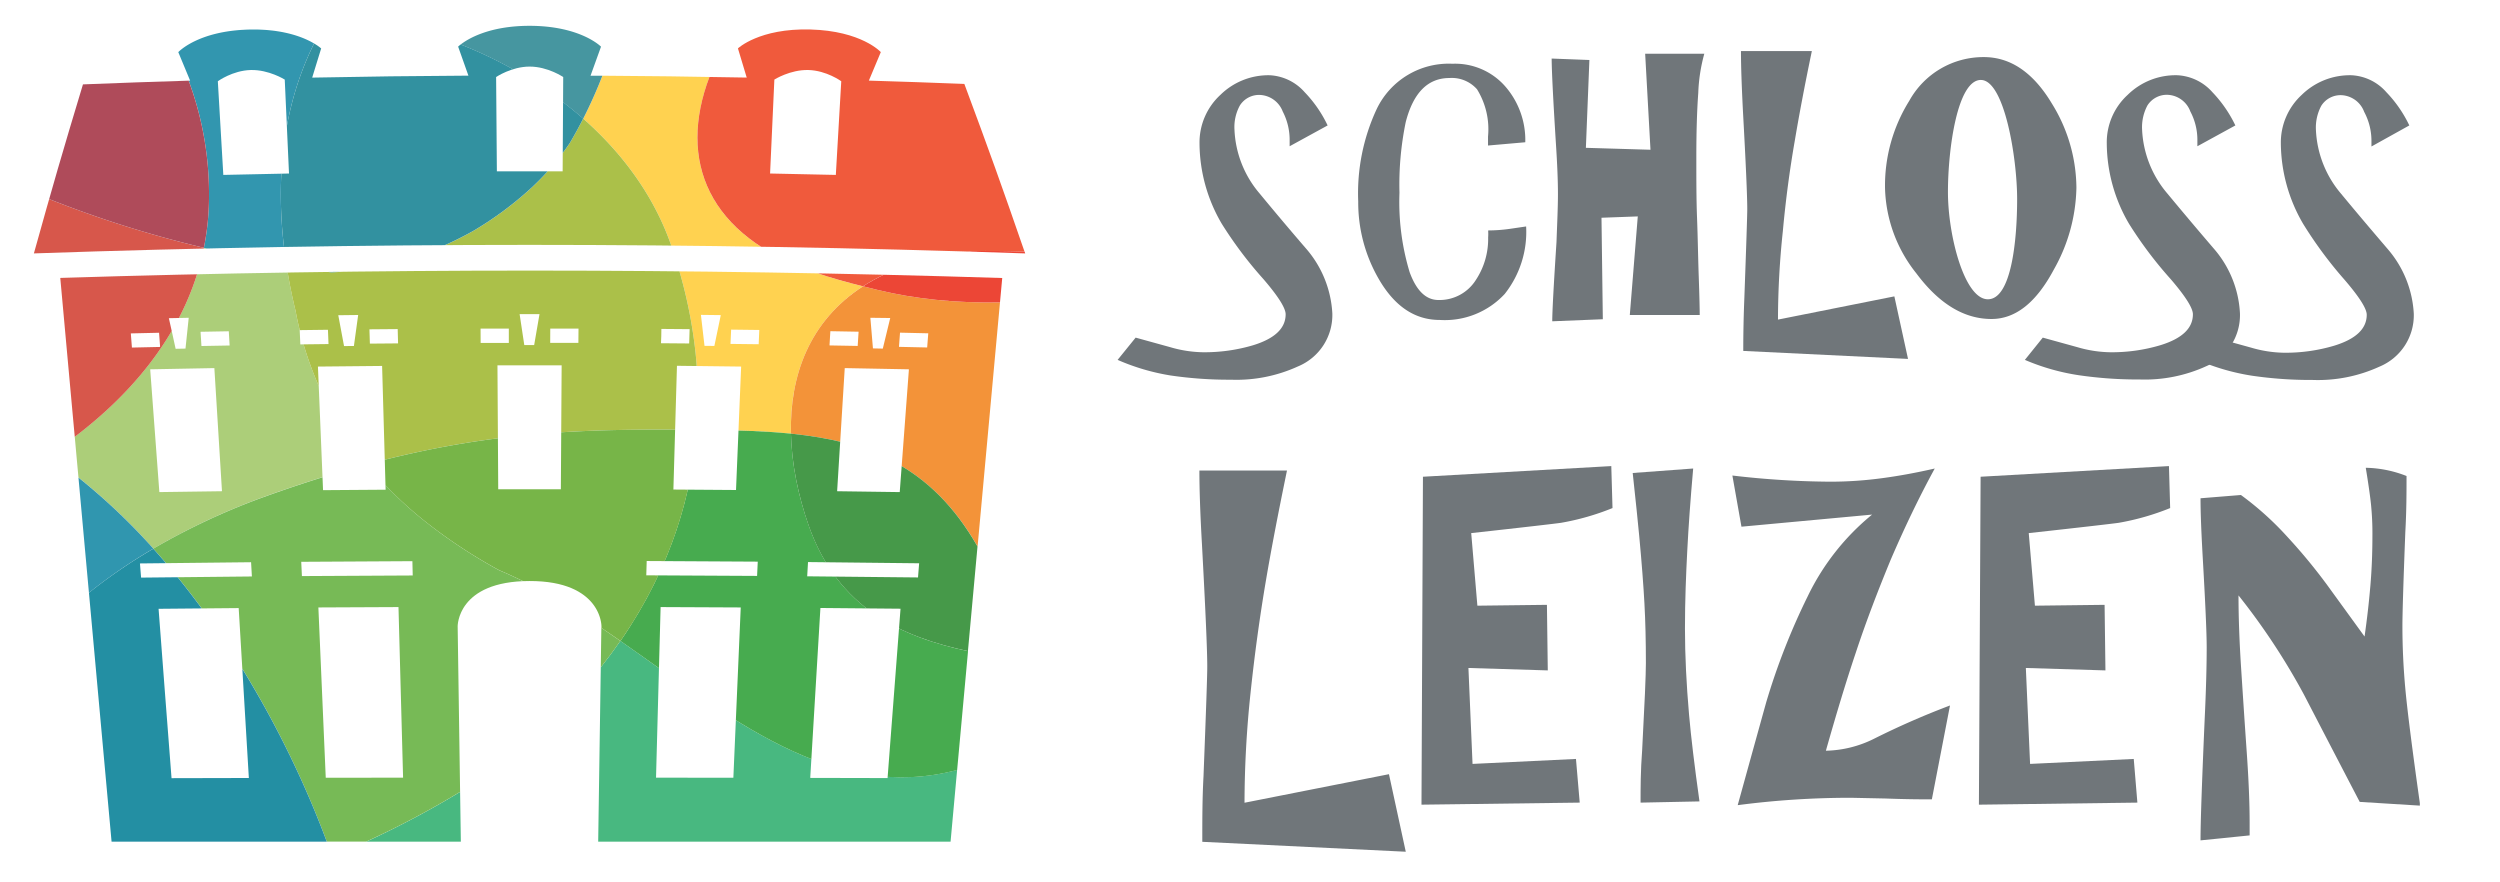 <svg xmlns="http://www.w3.org/2000/svg" xmlns:xlink="http://www.w3.org/1999/xlink" viewBox="0 0 291.4 102.76"><defs><style>.cls-1{fill:none;}.cls-2{fill:#ffd250;}.cls-3{fill:#f39339;}.cls-4{fill:#48b880;}.cls-5{fill:#47ab4f;}.cls-6{fill:#469949;}.cls-7{fill:#acce79;}.cls-8{fill:#abc049;}.cls-9{fill:#77ba56;}.cls-10{fill:#77b548;}.cls-11{fill:#4696a0;}.cls-12{fill:#3296af;}.cls-13{fill:#3291a0;}.cls-14{fill:#3096af;}.cls-15{fill:#238fa3;}.cls-16{fill:#d7574b;}.cls-17{fill:#af4b5a;}.cls-18{fill:#f05a3c;}.cls-19{fill:#ec4636;}.cls-20{clip-path:url(#clip-path);}.cls-21{fill:#70767a;}</style><clipPath id="clip-path"><path class="cls-1" d="M502.38,115.38c-11.84-34.27-18-51.45-30.81-85.9-19.37-.74-29.05-1.07-48.42-1.67,2.41-5.78,3.62-8.67,6.06-14.45,0,0-9.73-10.75-35.67-11.46s-36.74,9.59-36.74,9.58c1.79,5.92,2.68,8.88,4.45,14.79-31.65-.58-47.48-.78-79.13-1,2.11-5.88,3.17-8.83,5.31-14.71,0,0-10.28-10.56-36.22-10.58S215,10.6,215,10.58c2.1,5.88,3.14,8.83,5.21,14.71-31.66.2-47.5.4-79.16,1,1.81-5.91,2.72-8.87,4.55-14.79,0,0-10.82-10.26-36.75-9.58S73.17,13.38,73.17,13.36c2.4,5.78,3.59,8.67,6,14.45-21.73.68-32.59,1.06-54.3,1.91C14.49,64.06,9.52,81.19,0,115.38Q251.08,106.73,502.38,115.38ZM375.26,27.29s8-5.08,17.22-4.85,16.68,5.69,16.68,5.69L406.41,75.6c-13.32-.32-20-.46-33.32-.71C374,55.84,374.39,46.32,375.26,27.29ZM96,75.6,93.22,28.13s7.5-5.46,16.68-5.69,17.23,4.85,17.23,4.85c.86,19,1.3,28.55,2.16,47.6C116,75.14,109.3,75.28,96,75.6ZM234.25,26s7.78-5.3,17-5.3,17,5.3,17,5.3c-.12,19.12-.18,28.68-.29,47.8-13.34,0-20,0-33.33,0ZM13.37,127.8q13,142.44,26,285.7h177c-.64-43.63-1-65.45-1.61-109.09,0,0-.34-22.94,36.4-23s36.4,23,36.4,23c-.64,43.64-1,65.46-1.61,109.09H464.56q13.1-143.22,26.18-285.65Q252.14,120.35,13.37,127.8Zm171,25.93c.07,2.9.11,4.35.19,7.25-5.72,0-8.57.06-14.28.12-.09-2.9-.14-4.35-.23-7.25Zm-6.09,81.4c-12.69.08-19,.12-31.74.23-1-25.06-1.55-37.58-2.59-62.63,13-.15,19.51-.21,32.52-.32C177.17,197.49,177.53,210,178.25,235.13Zm-13.94-88.54c-.87,6.28-1.3,9.42-2.16,15.7l-5,.05c-1.16-6.26-1.75-9.38-2.92-15.63Zm-65.57,8.25c.17,2.88.26,4.32.43,7.21l-14.28.26c-.18-2.88-.28-4.32-.46-7.21ZM95.32,235.9c-12.7.16-19,.25-31.74.44-1.85-24.9-2.78-37.34-4.64-62.22,13-.27,19.51-.39,32.52-.62C93,198.45,93.77,210.93,95.32,235.9ZM78.47,148c-.66,6.25-1,9.37-1.64,15.62l-5,.1c-1.37-6.21-2-9.31-3.43-15.51Zm-29.35,7.92,14.32-.33c.2,2.88.31,4.32.52,7.19l-14.28.32C49.46,160.18,49.35,158.74,49.12,155.87Zm20.64,225.4c-2.63-34.34-4-51.51-6.57-85.83,16.24-.16,24.36-.24,40.6-.37l5.15,86.11ZM54.33,279.68c-.23-2.87-.35-4.31-.58-7.18,22.53-.28,33.79-.41,56.32-.62.17,2.89.25,4.33.41,7.22C88,279.3,76.79,279.42,54.33,279.68Zm80.38-125.42,14.31-.18c.12,2.89.17,4.34.29,7.24l-14.28.17C134.9,158.6,134.84,157.16,134.71,154.26Zm13.2,226.85c-1.5-34.53-2.25-51.79-3.74-86.31,16.24-.1,24.36-.13,40.6-.19.93,34.58,1.4,51.87,2.33,86.45ZM135.83,278.9c-.14-2.89-.2-4.34-.34-7.23,22.53-.16,33.8-.23,56.33-.32.07,2.9.1,4.35.17,7.25C169.53,278.69,158.29,278.75,135.83,278.9ZM354.48,381.11l-39.19-.05c.93-34.58,1.39-51.87,2.32-86.45,16.24.06,24.37.09,40.61.19C356.72,329.32,356,346.58,354.48,381.11Zm78.15.16-39.19-.09c2.06-34.45,3.1-51.67,5.16-86.11,16.24.14,24.36.21,40.6.37C436.57,329.76,435.26,346.93,432.63,381.27Zm6.31-225.73,14.32.33c-.23,2.87-.34,4.31-.56,7.18l-14.28-.32C438.63,159.86,438.73,158.42,438.94,155.54Zm4.51,18.58c-1.86,24.88-2.79,37.32-4.65,62.22-12.69-.19-19-.28-31.73-.44,1.54-25,2.31-37.45,3.86-62.4C423.94,173.73,430.44,173.85,443.45,174.12Zm-9.47-26c-1.51,6.2-2.26,9.3-3.76,15.5l-5-.1L423.91,148Zm-30.35,6.68,14.32.26c-.18,2.89-.28,4.33-.46,7.21l-14.28-.26C403.38,159.16,403.47,157.72,403.63,154.84Zm-11.32,117c22.53.21,33.8.34,56.32.62-.23,2.87-.34,4.31-.57,7.18-22.46-.26-33.69-.38-56.16-.58C392.06,276.21,392.15,274.77,392.31,271.88Zm-39-117.8,14.32.18c-.13,2.9-.19,4.34-.32,7.23l-14.28-.17C353.18,158.42,353.24,157,353.35,154.08Zm5.12,18.65-2.6,62.63c-12.69-.11-19-.15-31.74-.23.73-25.09,1.09-37.64,1.81-62.72C339,172.52,345.46,172.58,358.47,172.73Zm-10.32-26c-1.31,6.25-2,9.37-3.25,15.62l-5-.05c-.72-6.27-1.09-9.41-1.82-15.69Zm-30.11,7,14.31.12c-.09,2.9-.13,4.35-.22,7.25-5.71-.06-8.57-.08-14.28-.12C317.93,158.08,318,156.63,318,153.73Zm-7.48,117.62c22.54.09,33.8.16,56.33.32-.13,2.89-.2,4.34-.34,7.23-22.46-.15-33.69-.21-56.16-.3C310.46,275.7,310.5,274.25,310.56,271.35ZM226.37,153.5l14.32,0c0,2.9,0,4.35,0,7.26-5.71,0-8.57,0-14.28,0C226.41,157.85,226.4,156.4,226.37,153.5Zm40.69,81.42H235.32c-.16-25.12-.23-37.68-.39-62.81,13,0,19.52,0,32.53,0Zm-5.37-81.45,14.32,0c0,2.9-.05,4.35-.07,7.26-5.71,0-8.57,0-14.28,0C261.67,157.82,261.68,156.37,261.69,153.47Zm-8.16,8.36h-5c-.94-6.28-1.42-9.41-2.37-15.69h10.08C255.14,152.42,254.6,155.55,253.53,161.83Z"/></clipPath><symbol id="colors_RGB" data-name="colors_RGB" viewBox="0 0 502.38 413.5"><path class="cls-2" d="M323.69,113.43a242.44,242.44,0,0,1,11.67,52.67,220.4,220.4,0,0,1,.51,38.69l6.32.07c14.51.18,28.36.54,41.48,1.87-.68-29.28,9.25-57,36.53-74.68-8.1-2-16.14-4.24-23.81-6.87-55.12-18.76-70.08-56.87-54-99.24-18.76-.31-33-.46-54.25-.61a236.46,236.46,0,0,1-9.72,21.74C299.13,65.36,315.27,87.77,323.69,113.43Z"/><path class="cls-3" d="M427.52,133.87c-2.44-.6-4.89-1.2-7.32-1.82-27.28,17.65-37.21,45.4-36.53,74.68,38.85,3.92,71.19,16.3,94.58,57.19Q483.92,202,489.6,140.21C467.26,140.62,446.27,138.44,427.52,133.87Z"/><path class="cls-4" d="M216.4,413.5c-.13-9.26-.26-17.53-.37-25.24A470.13,470.13,0,0,1,168.4,413.5Z"/><path class="cls-4" d="M297.21,311.75q-4.6,6.67-9.92,13.38c-.46,31-.77,52.21-1.31,88.37H464.56q1.67-18.19,3.32-36.37C404.23,394.1,351.9,349.77,297.21,311.75Z"/><path class="cls-5" d="M392.71,253.37c-5.33-15.12-8.68-31.1-9-46.64-13.12-1.33-27-1.69-41.48-1.87l-6.32-.07c-2.37,31.21-12.13,68.56-38.66,107,54.69,38,107,82.35,170.67,65.38l5.52-60.21C439.83,309.75,407.53,295.39,392.71,253.37Z"/><path class="cls-6" d="M383.67,206.73c.36,15.54,3.71,31.52,9,46.64,14.82,42,47.12,56.38,80.69,63.55q2.42-26.51,4.85-53C454.86,223,422.52,210.65,383.67,206.73Z"/><path class="cls-7" d="M60.54,265a342.84,342.84,0,0,1,53.92-25.47c19.47-7.09,37.43-12.74,54.33-17.28a172.28,172.28,0,0,1-36.16-77.74q-2.82-11.66-4.62-23.28-21-3.76-41.86-8.74c-9.56,47.46-43.42,79.14-65.44,95.8q.93,10.32,1.88,20.65A315.37,315.37,0,0,1,60.54,265Z"/><path class="cls-8" d="M335.36,166.1a242.44,242.44,0,0,0-11.67-52.67c-8.42-25.66-24.56-48.07-45.3-66.36q-3.19,6.27-6.8,12.4a131.39,131.39,0,0,1-21.3,24.36,174.52,174.52,0,0,1-27.85,20.3,166.77,166.77,0,0,1-34.65,14.59,153.68,153.68,0,0,1-37.1,6.29q-11.34-1.71-22.68-3.74,1.78,11.61,4.62,23.28a172.28,172.28,0,0,0,36.16,77.74c63.62-17.08,112-18.07,167.08-17.5A220.4,220.4,0,0,0,335.36,166.1Z"/><path class="cls-9" d="M247.91,281.52q-6-3-12.17-5.59A264.48,264.48,0,0,1,200,252.55a197,197,0,0,1-31.16-30.26c-16.9,4.54-34.86,10.19-54.33,17.28A342.84,342.84,0,0,0,60.54,265c39,43.43,69.15,98.14,87.89,148.46h20A470.13,470.13,0,0,0,216,388.26c-.42-28.63-.73-49.47-1.24-83.85C214.79,304.42,214.47,282.86,247.91,281.52Z"/><path class="cls-9" d="M287.58,305.15c-.1,7.19-.2,13.78-.29,20q5.31-6.7,9.92-13.38Q292.41,308.4,287.58,305.15Z"/><path class="cls-10" d="M168.79,222.29A197,197,0,0,0,200,252.55a264.48,264.48,0,0,0,35.79,23.38q6.13,2.58,12.17,5.59c1.06,0,2.15-.07,3.28-.07,36.74,0,36.4,23,36.4,23,0,.25,0,.49,0,.74q4.83,3.25,9.63,6.6c26.53-38.4,36.29-75.75,38.66-107C280.83,204.22,232.41,205.21,168.79,222.29Z"/><path class="cls-11" d="M288.11,25.33l-6,0c2.11-5.88,3.17-8.83,5.31-14.71,0,0-10.28-10.56-36.22-10.58-20.76,0-31.48,6.79-34.94,9.49a212.94,212.94,0,0,1,62.12,37.58A236.46,236.46,0,0,0,288.11,25.33Z"/><path class="cls-12" d="M86.15,112.53q20.82,5,41.86,8.74c-1.09-7-1.89-14.07-2.36-21C123.49,68,128.2,36.81,142,9c-5-3-15.66-7.52-33.17-7.06-25.93.71-35.67,11.48-35.67,11.46,2.4,5.78,3.59,8.67,6,14.45l-.71,0A164.89,164.89,0,0,1,88.75,86.31,132,132,0,0,1,86.15,112.53Z"/><path class="cls-13" d="M125.65,100.24c.47,7,1.27,14,2.36,21q11.34,2,22.68,3.74a153.68,153.68,0,0,0,37.1-6.29,166.77,166.77,0,0,0,34.65-14.59,174.52,174.52,0,0,0,27.85-20.3,131.39,131.39,0,0,0,21.3-24.36q3.62-6.12,6.8-12.4A212.94,212.94,0,0,0,216.27,9.49c-.86.67-1.28,1.1-1.28,1.09,2.1,5.88,3.14,8.83,5.21,14.71-31.66.21-47.5.4-79.16,1,1.81-5.91,2.72-8.87,4.55-14.79A23,23,0,0,0,142,9C128.2,36.81,123.49,68,125.65,100.24Z"/><path class="cls-14" d="M22.59,229q2.65,29.18,5.31,58.37A271.18,271.18,0,0,1,60.54,265,315.37,315.37,0,0,0,22.59,229Z"/><path class="cls-15" d="M27.9,287.35q5.73,63,11.46,126.15H148.43c-18.74-50.32-48.91-105-87.89-148.46A271.18,271.18,0,0,0,27.9,287.35Z"/><path class="cls-16" d="M86.15,112.53A568,568,0,0,1,7.73,87.85C5.39,96.09,2.91,104.94,0,115.38L13.37,127.8Q17,168,20.71,208.33C42.73,191.67,76.59,160,86.15,112.53Z"/><path class="cls-17" d="M88.75,86.31A164.89,164.89,0,0,0,78.43,27.83c-21.25.66-32.12,1.05-53.59,1.89C17.65,53.57,13.06,69.12,7.73,87.85a568,568,0,0,0,78.42,24.68A132,132,0,0,0,88.75,86.31Z"/><path class="cls-18" d="M423.15,27.81c2.41-5.78,3.62-8.67,6.06-14.45,0,0-9.73-10.75-35.67-11.46s-36.74,9.59-36.74,9.58c1.79,5.92,2.68,8.88,4.45,14.79-6.95-.13-13.14-.24-18.89-.33-16.05,42.37-1.09,80.48,54,99.24,7.67,2.63,15.71,4.83,23.81,6.87,13.7-8.86,31.77-15.18,55.09-17.85,9.36-.14,18.26,0,26.78.29-11.63-33.67-17.8-50.87-30.5-85C452.2,28.74,442.52,28.41,423.15,27.81Z"/><path class="cls-19" d="M475.29,114.2c-23.32,2.67-41.39,9-55.09,17.85,2.43.62,4.88,1.22,7.32,1.82,18.75,4.57,39.74,6.75,62.08,6.34l1.14-12.36,11.64-12.47c-.1-.3-.2-.59-.31-.89C493.55,114.16,484.65,114.06,475.29,114.2Z"/></symbol><symbol id="logo_house_color" data-name="logo_house_color" viewBox="0 0 502.38 413.5"><g id="home"><g class="cls-20"><use width="502.38" height="413.5" transform="translate(0 0)" xlink:href="#colors_RGB"/></g></g></symbol><symbol id="logo_text_gray" data-name="logo_text_gray" viewBox="0 0 107.65 66.19"><path class="cls-21" d="M12.57,2a4.12,4.12,0,0,1,2.89,1.4,10.34,10.34,0,0,1,1.9,2.75L14.22,7.87l0-.5A5.07,5.07,0,0,0,13.65,5,2.12,2.12,0,0,0,11.8,3.63a1.87,1.87,0,0,0-1.7.88,3.73,3.73,0,0,0-.44,2,8.68,8.68,0,0,0,2.09,5.28q1.92,2.33,3.88,4.6a8.89,8.89,0,0,1,2.12,5.31,4.6,4.6,0,0,1-2.84,4.37,12.24,12.24,0,0,1-5.53,1.1,33.37,33.37,0,0,1-5-.35A18.08,18.08,0,0,1,0,25.53l1.49-1.84,2.86.79a10.08,10.08,0,0,0,2.72.42,14.16,14.16,0,0,0,4.13-.58c1.79-.55,2.69-1.4,2.69-2.56,0-.51-.61-1.48-1.84-2.91a33.24,33.24,0,0,1-3.44-4.57A13.24,13.24,0,0,1,6.77,7.62a5.35,5.35,0,0,1,1.73-4A5.66,5.66,0,0,1,12.57,2Z"/><path class="cls-21" d="M19.89,12.44a16.47,16.47,0,0,1,1.52-7.63,6.6,6.6,0,0,1,6.27-3.76,5.51,5.51,0,0,1,4.37,1.88A6.75,6.75,0,0,1,33.7,7.54l-3.08.27,0-.74a6.28,6.28,0,0,0-.91-3.91,2.78,2.78,0,0,0-2.28-.93q-2.67,0-3.61,3.63a25.52,25.52,0,0,0-.52,5.86,20,20,0,0,0,.84,6.56c.56,1.53,1.35,2.3,2.38,2.3a3.55,3.55,0,0,0,3.11-1.68,6.14,6.14,0,0,0,1-3.49,4.1,4.1,0,0,0,0-.58,13,13,0,0,0,1.85-.14l1.29-.19A8.26,8.26,0,0,1,32,20.08a6.75,6.75,0,0,1-5.37,2.15c-2.09,0-3.78-1.16-5.09-3.47A12.61,12.61,0,0,1,19.89,12.44Z"/><path class="cls-21" d="M36.4,11.83c0-1.14-.06-2.54-.17-4.21q-.34-5.42-.35-7L39,.74,38.71,8l5.34.16L43.61.22l4.89,0A14,14,0,0,0,48,3.47c-.11,1.5-.16,3.29-.16,5.36,0,1.8,0,3.45.06,5s.08,3.12.14,4.84.08,2.76.08,3.15l-5.78,0L43,13.67l-3,.11.11,8.39-4.18.17c0-.84.12-3,.35-6.55C36.34,14.18,36.4,12.86,36.4,11.83Z"/><path class="cls-21" d="M64.21,20.28l1.13,5.17-13.62-.66q0-2.17.09-4.38.24-6.6.24-7.34c0-1.1-.12-3.83-.36-8.17-.1-2-.16-3.63-.16-4.9h5.86c-.61,2.93-1.07,5.38-1.4,7.35q-.65,3.71-1,7.56a69.87,69.87,0,0,0-.4,7.29Z"/><path class="cls-21" d="M79.26,11.31a14.23,14.23,0,0,1-1.87,6.76c-1.45,2.72-3.16,4.08-5.15,4.08q-3.4,0-6.21-3.77a11.75,11.75,0,0,1-2.59-7,13.23,13.23,0,0,1,2-7.26A7,7,0,0,1,71.61.5q3.33,0,5.64,3.87A13.34,13.34,0,0,1,79.26,11.31Zm-10.62.35c0,3.58,1.36,8.86,3.3,8.86s2.42-4.85,2.42-8.28-1.06-9.85-3-9.85S68.64,8.09,68.64,11.66Z"/><path class="cls-21" d="M87.61,2a4.14,4.14,0,0,1,2.89,1.4,10.58,10.58,0,0,1,1.9,2.75L89.26,7.87l0-.5A5,5,0,0,0,88.68,5a2.1,2.1,0,0,0-1.84-1.38,1.89,1.89,0,0,0-1.71.88,3.82,3.82,0,0,0-.44,2,8.74,8.74,0,0,0,2.09,5.28q1.93,2.33,3.88,4.6a8.82,8.82,0,0,1,2.12,5.31A4.59,4.59,0,0,1,90,26.05a12.24,12.24,0,0,1-5.53,1.1,33.51,33.51,0,0,1-5-.35A18.13,18.13,0,0,1,75,25.53l1.48-1.84,2.86.79a10.09,10.09,0,0,0,2.73.42,14,14,0,0,0,4.12-.58c1.8-.55,2.7-1.4,2.7-2.56,0-.51-.61-1.48-1.84-2.91a33.24,33.24,0,0,1-3.44-4.57,13.24,13.24,0,0,1-1.84-6.66,5.32,5.32,0,0,1,1.73-4A5.65,5.65,0,0,1,87.61,2Z"/><path class="cls-21" d="M102,2a4.1,4.1,0,0,1,2.88,1.4,10.34,10.34,0,0,1,1.9,2.75l-3.13,1.74,0-.5a5.07,5.07,0,0,0-.6-2.36,2.11,2.11,0,0,0-1.84-1.38,1.88,1.88,0,0,0-1.71.88,3.82,3.82,0,0,0-.44,2,8.74,8.74,0,0,0,2.09,5.28c1.28,1.55,2.58,3.08,3.88,4.6a8.89,8.89,0,0,1,2.12,5.31,4.6,4.6,0,0,1-2.84,4.37,12.21,12.21,0,0,1-5.53,1.1,33.37,33.37,0,0,1-5-.35,18.34,18.34,0,0,1-4.42-1.27l1.49-1.84,2.86.79a10.08,10.08,0,0,0,2.72.42,14.11,14.11,0,0,0,4.13-.58c1.8-.55,2.7-1.4,2.7-2.56,0-.51-.62-1.48-1.85-2.91A34.1,34.1,0,0,1,98,14.28a13.34,13.34,0,0,1-1.84-6.66,5.35,5.35,0,0,1,1.73-4A5.69,5.69,0,0,1,102,2Z"/><path class="cls-21" d="M22.43,59.78l1.39,6.41L7,65.37c0-1.79,0-3.6.1-5.42q.32-8.18.31-9.09c0-1.36-.15-4.74-.44-10.12q-.21-3.7-.21-6.06H14c-.75,3.63-1.33,6.67-1.74,9.09q-.78,4.6-1.28,9.37a87.61,87.61,0,0,0-.49,9Z"/><path class="cls-21" d="M25.24,35.19l15.57-.88.1,3.47A20.69,20.69,0,0,1,36.65,39c-.41.06-2.88.35-7.42.85l.51,6,5.75-.07.07,5.42L29,51l.34,7.93,8.55-.41.31,3.61-13.08.17Z"/><path class="cls-21" d="M46.9,47.73c0,2.24.12,4.63.34,7.15q.24,2.73.86,7.15l-4.87.1c0-1.18,0-2.62.13-4.32q.31-5.79.31-7.22,0-2.73-.12-4.92c-.08-1.47-.22-3.33-.43-5.57q-.16-1.71-.54-5.22l5-.37c-.23,2.59-.39,4.85-.49,6.8S46.9,45.39,46.9,47.73Z"/><path class="cls-21" d="M68.81,54.1l-1.5,7.76c-.77,0-2,0-3.83-.07l-2.85-.06a71.68,71.68,0,0,0-9.37.61c.78-2.82,1.56-5.64,2.35-8.48a55.48,55.48,0,0,1,3.44-8.79,19.81,19.81,0,0,1,5.32-6.75l-10.8,1-.75-4.23A72.49,72.49,0,0,0,59,35.6a32,32,0,0,0,4.19-.29c1.43-.19,2.88-.46,4.36-.8-1.3,2.38-2.51,4.91-3.65,7.56-1,2.43-2,5-2.89,7.7-.78,2.32-1.59,5-2.46,8.07a9.31,9.31,0,0,0,4-1A66.2,66.2,0,0,1,68.81,54.1Z"/><path class="cls-21" d="M71.34,35.19l15.57-.88.1,3.47A20.69,20.69,0,0,1,82.75,39c-.41.06-2.88.35-7.43.85l.51,6,5.76-.07.07,5.42L75.08,51l.35,7.93L84,58.52l.3,3.61L71.2,62.3Z"/><path class="cls-21" d="M93.58,63.84l0,1-4.06.41c0-1.57.12-4.88.34-9.95.12-2.52.17-4.53.17-6q0-1.77-.34-7.66c-.11-2-.17-3.51-.17-4.67l3.34-.27a25.3,25.3,0,0,1,3.85,3.47,46.39,46.39,0,0,1,3.3,4l3.07,4.23c.2-1.39.36-2.78.48-4.18s.17-2.79.17-4.2a24,24,0,0,0-.12-2.57c-.08-.74-.22-1.72-.43-3a9.63,9.63,0,0,1,3.37.68c0,1.32,0,2.86-.1,4.63q-.24,6.21-.24,7.77c0,1.7.08,3.43.24,5.18s.57,5,1.23,9.67l-5-.31q-2.31-4.43-4.6-8.85A55.18,55.18,0,0,0,92.66,45c0,1.75.07,3.77.22,6.08s.3,4.6.46,6.88S93.58,62.18,93.58,63.84Z"/></symbol></defs><g id="logo"><use width="502.38" height="413.5" transform="translate(3.95 3) scale(0.23)" xlink:href="#logo_house_color"/></g><g id="name-gray"><use id="h-de" width="107.65" height="66.19" transform="translate(130.27 5.95) scale(1.41)" xlink:href="#logo_text_gray"/></g></svg>